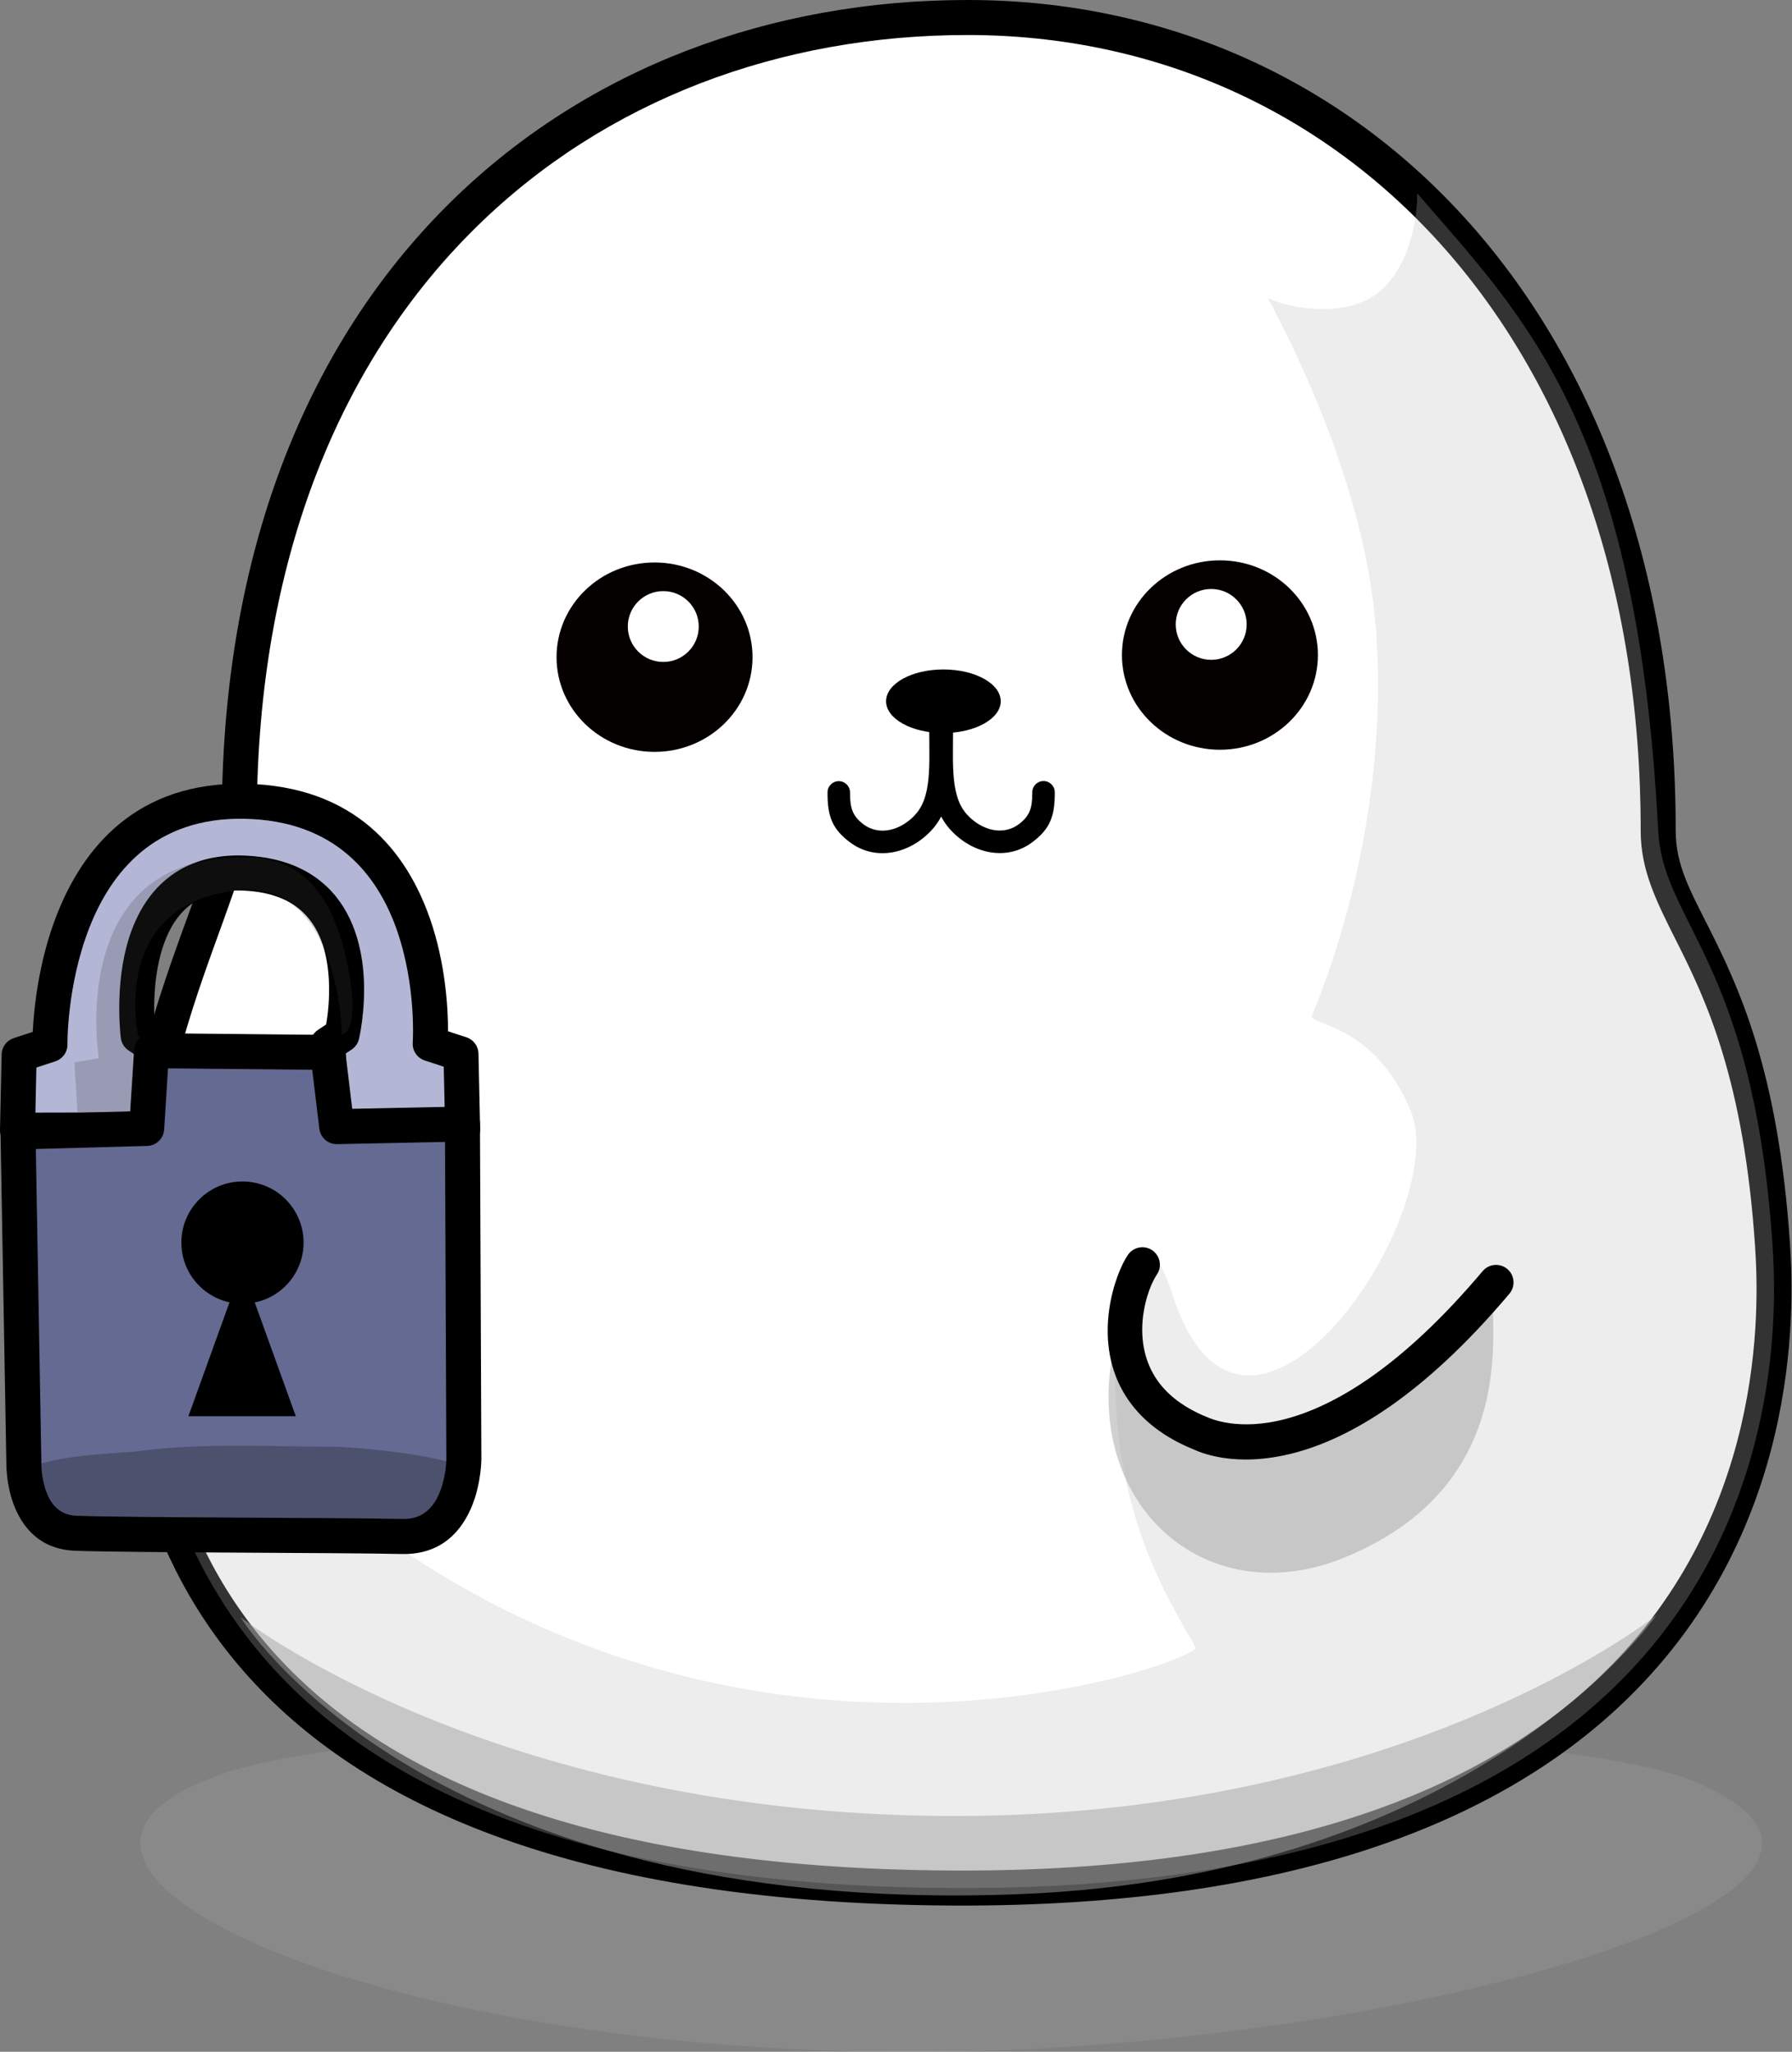 <?xml version="1.0" encoding="UTF-8" standalone="no"?>
<!DOCTYPE svg PUBLIC "-//W3C//DTD SVG 1.1//EN" "http://www.w3.org/Graphics/SVG/1.1/DTD/svg11.dtd">
<svg width="100%" height="100%" viewBox="0 0 2986 3418" version="1.1" xmlns="http://www.w3.org/2000/svg" xmlns:xlink="http://www.w3.org/1999/xlink" xml:space="preserve" xmlns:serif="http://www.serif.com/" style="fill-rule:evenodd;clip-rule:evenodd;stroke-linejoin:round;stroke-miterlimit:2;">
    <rect x="0" y="0" width="2986" height="3418" fill="#808080" stroke="none"/>
    <g transform="matrix(1.009,0,0,1.029,-3091.58,-1658.05)">
        <path d="M5857.69,4493.63C6278.42,4661.65 5476.37,4902.46 4716.94,4930.44C3733.92,4966.66 2972.03,4635.9 3434.65,4481.87C3792.83,4362.61 5562.88,4375.9 5857.69,4493.63Z" style="fill:rgb(166,166,166);fill-opacity:0.27;"/>
    </g>
    <g transform="matrix(1,0,0,1,-2491.25,-2363.51)">
        <path d="M2890.64,3676.37C2912.29,2836.5 3462.82,2392.56 4103.75,2392.67C4746.55,2392.78 5254.89,2914.26 5254.3,3747.43C5254.19,3902.06 5413.07,3965.42 5444.79,4437.41C5456.57,4612.73 5482.29,5514.54 4081.45,5508.75C2762.27,5503.3 2715.86,4785.49 2712.23,4503.59C2706.74,4076.56 2886.16,3850.09 2890.64,3676.37Z" style="fill:white;"/>
        <path d="M2861.49,3675.62C2859.76,3742.54 2830.37,3817.39 2796.91,3909.67C2743.88,4055.94 2679.72,4243.24 2683.07,4503.96C2684.94,4649.19 2698.65,4906.44 2880.97,5128.35C3061.43,5347.99 3408.66,5535.14 4081.33,5537.92C4652.26,5540.28 4990.1,5392.93 5189.84,5205.92C5493.11,4921.98 5481.19,4543.94 5473.89,4435.46C5454.45,4146.12 5388.06,4007.13 5338.22,3908.06C5308.09,3848.17 5283.42,3804.76 5283.46,3747.45C5284.07,2895.01 4761.43,2363.62 4103.75,2363.51C3448.07,2363.39 2883.63,2816.4 2861.49,3675.62L2861.49,3675.62ZM2919.8,3677.12C2940.95,2856.6 3477.58,2421.73 4103.74,2421.84C4731.67,2421.95 5225.71,2933.52 5225.13,3747.41C5225.08,3813.8 5251.2,3864.89 5286.11,3934.28C5333.83,4029.14 5397.07,4162.32 5415.69,4439.37C5422.54,4541.26 5434.79,4896.68 5149.97,5163.34C4957.64,5343.41 4631.31,5481.86 4081.57,5479.59C3435.05,5476.91 3099.49,5302.43 2926.04,5091.32C2754.46,4882.49 2743.16,4639.89 2741.4,4503.21C2738.16,4251.51 2800.55,4070.77 2851.75,3929.55C2887.78,3830.18 2917.94,3749.18 2919.8,3677.12L2919.8,3677.12Z"/>
    </g>
    <g transform="matrix(1,0,0,1,-2502.05,-2368.82)">
        <path d="M4863.55,2690.85C4863.55,2758.58 4837.46,2836.13 4784.17,2865.89C4729.75,2896.29 4648.15,2881.76 4614.67,2865.21C4612.67,2864.22 4734.97,3073.19 4780.91,3312.99C4823.37,3534.59 4786.53,3822.1 4688.18,4060.65C4681.46,4076.93 4790.29,4071.3 4852.32,4218.21C4924.13,4388.27 4577.48,4901.1 4455.87,4526.02C4395.36,4339.36 4362.96,4595.44 4361.66,4620.83C4347.59,4895.4 4465.9,5058.23 4494.16,5113.24C4506.58,5137.42 3462.15,5524.82 2724.16,4509.33M4863.55,2690.85C4865.38,2692.98 4861.72,2688.72 4863.55,2690.85C5040.2,2895.98 5230.37,3074.56 5265.09,3752.74C5273,3907.17 5423.86,3970.74 5455.59,4442.73C5467.37,4618.04 5493.09,5519.86 4092.24,5514.07C2886.18,5509.08 2744.33,4895.69 2724.16,4509.33" style="fill:rgb(189,189,189);fill-opacity:0.27;"/>
    </g>
    <g transform="matrix(1.009,0,0,1.029,-2546.99,-2497.52)">
        <path d="M4994.88,4503.25C4965.52,4504.72 5075.12,4816.07 4744.26,4948.79C4483.67,5053.32 4254.65,4808.47 4400.37,4501.07C4444.27,4408.47 4282.09,4674.96 4506.95,4747.65C4513.11,4749.64 4573.33,4776.3 4655.8,4751.47C4738.48,4726.59 4854.96,4665.85 4994.88,4503.25Z" style="fill:rgb(166,166,166);fill-opacity:0.52;"/>
    </g>
    <g transform="matrix(1.009,0,0,1.029,-3064.77,-1917.85)">
        <path d="M5772.82,4478.71C5772.82,4478.71 5476.37,4902.46 4716.94,4930.44C3733.92,4966.66 3434.65,4481.87 3434.65,4481.87C3434.65,4481.87 3823.33,4781.61 4536.43,4802.69C5329.98,4826.14 5772.82,4478.71 5772.82,4478.71Z" style="fill:rgb(166,166,166);fill-opacity:0.52;"/>
    </g>
    <g transform="matrix(1.003,0,0,1.108,-2522.7,-2756.44)">
        <path d="M4059.38,3568.71C4058,3594.48 4060.32,3623.54 4058.3,3650.84C4056.56,3674.24 4051.94,3696.38 4035.92,3712.4C4012.4,3735.92 3975.86,3745.73 3948.5,3726.33C3931.85,3714.52 3927.16,3703.18 3927.3,3679.23C3927.35,3669.89 3919.02,3662.27 3908.71,3662.22C3898.39,3662.17 3889.97,3669.72 3889.92,3679.05C3889.7,3717.01 3899.06,3734.26 3925.46,3752.97C3968.48,3783.48 4026.65,3772.1 4063.63,3735.12C4081.12,3717.63 4089.83,3695.19 4093.65,3670.5C4098.64,3638.23 4095.03,3601.87 4096.71,3570.34C4097.21,3561.01 4089.25,3553.07 4078.95,3552.62C4068.65,3552.17 4059.88,3559.38 4059.38,3568.71Z"/>
    </g>
    <g transform="matrix(-1.003,0,0,1.108,5659.17,-2756.62)">
        <path d="M4096.71,3570.34C4095.03,3601.87 4098.64,3638.23 4093.65,3670.5C4089.83,3695.19 4081.12,3717.63 4063.63,3735.12C4026.65,3772.1 3968.48,3783.48 3925.46,3752.97C3899.06,3734.26 3889.7,3717.01 3889.92,3679.05C3889.97,3669.72 3898.39,3662.17 3908.71,3662.22C3919.02,3662.27 3927.35,3669.89 3927.3,3679.23C3927.16,3703.18 3931.85,3714.52 3948.5,3726.33C3975.86,3745.73 4012.4,3735.92 4035.92,3712.4C4051.94,3696.38 4056.56,3674.24 4058.3,3650.84C4060.32,3623.54 4058,3594.48 4059.38,3568.71C4059.88,3559.38 4068.65,3552.17 4078.95,3552.62C4089.25,3553.07 4097.21,3561.01 4096.71,3570.34Z"/>
    </g>
    <g transform="matrix(-1,0,0,1,5625.46,-2372.37)">
        <g transform="matrix(1,0,0,0.941,-44.417,122.496)">
            <ellipse cx="3637.12" cy="3550.57" rx="163.28" ry="167.652" style="fill:rgb(4,0,0);"/>
        </g>
        <g transform="matrix(0.362,0,0,0.352,2290.62,2162.74)">
            <ellipse cx="3637.12" cy="3550.57" rx="163.28" ry="167.652" style="fill:white;"/>
        </g>
    </g>
    <g transform="matrix(1,0,0,1,-2502.05,-2368.82)">
        <g transform="matrix(1,0,0,0.941,-44.417,122.496)">
            <ellipse cx="3637.12" cy="3550.57" rx="163.28" ry="167.652" style="fill:rgb(4,0,0);"/>
        </g>
        <g transform="matrix(0.362,0,0,0.352,2290.62,2162.74)">
            <ellipse cx="3637.12" cy="3550.57" rx="163.28" ry="167.652" style="fill:white;"/>
        </g>
    </g>
    <g transform="matrix(0.585,0,0,0.316,-555.727,46.205)">
        <ellipse cx="3637.12" cy="3550.57" rx="163.28" ry="167.652"/>
    </g>
    <g transform="matrix(1.009,0,0,1.029,-2546.99,-2497.52)">
        <path d="M4386.94,4458.7C4365.07,4490.2 4328.73,4592.97 4378.58,4679.36C4399.69,4715.95 4435.97,4750.11 4496.12,4773.94C4502.87,4776.61 4562.18,4805.33 4663.25,4778.87C4750.23,4756.09 4871.34,4690.78 5016.97,4521.54C5027.26,4509.58 5025.72,4491.68 5013.53,4481.59C5001.33,4471.49 4983.08,4473.01 4972.79,4484.97C4838.59,4640.92 4728.49,4703.1 4648.34,4724.08C4569.4,4744.75 4523.05,4723.45 4517.77,4721.36C4472.69,4703.5 4444.71,4678.85 4428.89,4651.43C4392.56,4588.47 4418.79,4513.57 4434.73,4490.61C4443.7,4477.67 4440.29,4460.02 4427.1,4451.22C4413.91,4442.41 4395.91,4445.77 4386.94,4458.7Z"/>
    </g>
    <g transform="matrix(1,0,0,1,-2502.05,-2368.82)">
        <path d="M2911.01,3823.37C2694.96,3812.43 2732.31,4094.36 2732.31,4094.36L2756.25,4110.33L2746.6,4251.03L2531.22,4251.52L2533.95,4125.96L2585.26,4109.09C2585.26,4109.09 2579.46,3697.54 2909.43,3703.62C3246.89,3709.85 3218.88,4107.69 3218.88,4107.69L3270.18,4124.56L3272.92,4250.12L3057.53,4249.63L3047.88,4108.92L3071.82,4092.96C3071.82,4092.96 3133.17,3834.62 2911.01,3823.37Z" style="fill:rgb(179,183,213);"/>
        <path d="M2909.53,3852.5C2954.13,3854.76 2985.38,3868.1 3006.64,3888.32C3039.05,3919.13 3048.2,3964.24 3050.07,4002.72C3051.57,4033.75 3048,4061.04 3045.54,4075.43C3045.54,4075.43 3031.7,4084.66 3031.7,4084.66C3023,4090.46 3018.07,4100.48 3018.78,4110.92L3028.43,4251.62C3029.48,4266.9 3042.16,4278.76 3057.47,4278.8L3272.85,4279.28C3280.71,4279.3 3288.24,4276.15 3293.74,4270.54C3299.25,4264.93 3302.25,4257.34 3302.08,4249.48L3299.34,4123.92C3299.07,4111.56 3291.04,4100.71 3279.29,4096.85L3248.59,4086.76C3248.62,4050.01 3244.91,3974.38 3218.22,3898.33C3179.67,3788.49 3094.86,3677.87 2909.97,3674.46C2729.22,3671.13 2640.03,3781.6 2596.43,3893.49C2565.86,3971.93 2558.43,4050.81 2556.64,4087.8C2556.64,4087.8 2524.84,4098.25 2524.84,4098.25C2513.1,4102.12 2505.07,4112.96 2504.8,4125.32L2502.06,4250.88C2501.89,4258.74 2504.89,4266.33 2510.39,4271.94C2515.89,4277.55 2523.43,4280.7 2531.28,4280.69L2746.67,4280.2C2761.98,4280.16 2774.65,4268.3 2775.7,4253.03L2785.35,4112.32C2786.07,4101.88 2781.14,4091.86 2772.43,4086.06L2760.02,4077.78C2758.4,4055.77 2757,4008.54 2768.9,3961.99C2777.76,3927.35 2793.85,3892.56 2825.51,3871.71C2846.38,3857.96 2873.84,3850.69 2909.53,3852.5ZM2912.48,3794.24C2861.76,3791.67 2823.07,3803.46 2793.42,3822.99C2749.28,3852.07 2724.73,3899.24 2712.39,3947.54C2693.32,4022.13 2703.4,4098.19 2703.4,4098.19C2704.5,4106.52 2709.14,4113.97 2716.13,4118.63L2726,4125.21C2726,4125.21 2719.36,4221.93 2719.36,4221.93C2719.36,4221.93 2561.03,4222.28 2561.03,4222.28C2561.03,4222.28 2562.66,4147.22 2562.66,4147.22C2562.66,4147.22 2594.37,4136.8 2594.37,4136.8C2606.48,4132.82 2614.6,4121.43 2614.42,4108.68C2614.42,4108.68 2613.12,4011.32 2650.78,3914.66C2686.78,3822.3 2759.67,3730.03 2908.9,3732.79C3061.47,3735.6 3131.37,3827.01 3163.18,3917.65C3196.3,4012.02 3189.78,4105.64 3189.78,4105.64C3188.84,4118.96 3197.08,4131.22 3209.77,4135.4L3241.47,4145.82C3241.47,4145.82 3243.11,4220.88 3243.11,4220.88C3243.11,4220.88 3084.77,4220.52 3084.77,4220.52C3084.77,4220.52 3078.14,4123.81 3078.14,4123.81C3078.14,4123.81 3088,4117.23 3088,4117.23C3094.14,4113.14 3098.5,4106.88 3100.2,4099.7C3100.2,4099.7 3110.99,4054.7 3108.33,3999.89C3105.81,3947.79 3090.72,3887.77 3046.84,3846.05C3017.25,3817.91 2974.53,3797.38 2912.48,3794.24Z"/>
    </g>
    <g transform="matrix(1,0,0,1,-2502.05,-2368.82)">
        <path d="M2897.88,3852C2682.84,3875.46 2732.31,4094.36 2732.31,4094.36L2756.25,4110.33L2761.84,4239.32L2633.08,4252.84L2626.09,4138.63L2666.8,4131.61C2666.8,4131.61 2608.16,3779.5 2927.45,3797.91C3016.62,3803.05 3064.87,3876.15 3084.94,3996.47C3100.39,4089.04 3071.82,4092.96 3071.82,4092.96C3071.82,4092.96 3067.83,3833.46 2897.88,3852Z" style="fill:rgb(63,63,63);fill-opacity:0.23;"/>
    </g>
    <g transform="matrix(1,0,0,1,-2502.05,-2368.82)">
        <path d="M3272.64,4241.34L3063.14,4245.67L3048.22,4121.99L2754.62,4119.13L2746.46,4248.62L2532.08,4254.54L2541.79,4805.98C2541.79,4805.98 2538.99,4919.54 2628.08,4923.02C2714.87,4926.4 3069.9,4926.11 3172.31,4928.43C3275.23,4930.77 3274.99,4799.21 3274.99,4799.21L3272.64,4241.34Z" style="fill:rgb(100,106,145);"/>
        <path d="M3301.81,4241.21C3301.77,4233.4 3298.6,4225.92 3293,4220.46C3287.41,4215 3279.85,4212.02 3272.04,4212.18C3272.04,4212.18 3145.24,4214.8 3088.93,4215.96C3088.93,4215.96 3077.17,4118.5 3077.17,4118.5C3075.42,4103.95 3063.15,4092.97 3048.5,4092.83L2754.91,4089.96C2739.41,4089.81 2726.49,4101.82 2725.52,4117.29L2719.03,4220.2C2661.6,4221.79 2531.27,4225.38 2531.27,4225.38C2515.28,4225.82 2502.63,4239.06 2502.92,4255.05L2512.62,4806.07C2512.58,4811.26 2512.83,4841.98 2524.1,4873.12C2538.03,4911.61 2567.47,4949.84 2626.94,4952.16C2713.81,4955.55 3069.15,4955.27 3171.64,4957.59C3238.69,4959.11 3272.71,4917.83 3289.39,4875.36C3304.29,4837.43 3304.15,4799.15 3304.15,4799.15C3304.15,4799.13 3304.15,4799.11 3304.15,4799.09L3301.81,4241.21ZM3243.6,4271.11C3243.6,4271.11 3245.79,4793.01 3245.82,4799.27C3245.82,4799.93 3245.68,4827.1 3235.1,4854.03C3226.17,4876.76 3208.85,4900.09 3172.97,4899.28C3070.65,4896.95 2715.93,4897.25 2629.21,4893.87C2599.59,4892.72 2585.89,4872.44 2578.95,4853.27C2570.45,4829.8 2570.95,4806.7 2570.95,4806.7C2570.96,4806.28 2570.96,4805.87 2570.95,4805.46L2561.75,4282.9C2620.24,4281.28 2747.26,4277.78 2747.26,4277.78C2762.34,4277.36 2774.62,4265.52 2775.57,4250.46L2781.99,4148.56C2781.99,4148.56 2955.69,4150.26 3022.33,4150.91C3022.33,4150.91 3034.18,4249.16 3034.18,4249.16C3035.98,4264.04 3048.76,4275.14 3063.74,4274.83L3243.6,4271.11L3243.6,4271.11Z"/>
    </g>
    <g transform="matrix(1.437,0,0,1.437,-2418.93,-4332.76)">
        <g transform="matrix(0.72,0,0,0.75,530.099,1095.65)">
            <ellipse cx="1992.19" cy="4479.98" rx="98.414" ry="94.467"/>
        </g>
        <g transform="matrix(0.496,0,0,0.551,946.609,1957.87)">
            <path d="M2051.29,4585.31L2176.84,4898.53L1925.75,4898.53L2051.29,4585.31Z"/>
        </g>
    </g>
    <g transform="matrix(1,0,0,1,-2502.05,-2368.82)">
        <path d="M2617.38,4925.07C2635.09,4925.07 2522.23,4867.49 2536.54,4829.5C2550.48,4792.47 2703.21,4790.26 2730.3,4786.57C2838.54,4771.85 2950.44,4778.95 3060.33,4778.95C3082.25,4778.95 3238.55,4790.9 3275.35,4815.16C3280.24,4818.39 3288.69,4900.94 3217.75,4907.85C3021.88,4926.92 2738.14,4923.82 2617.38,4925.07Z" style="fill-opacity:0.24;"/>
    </g>
</svg>
